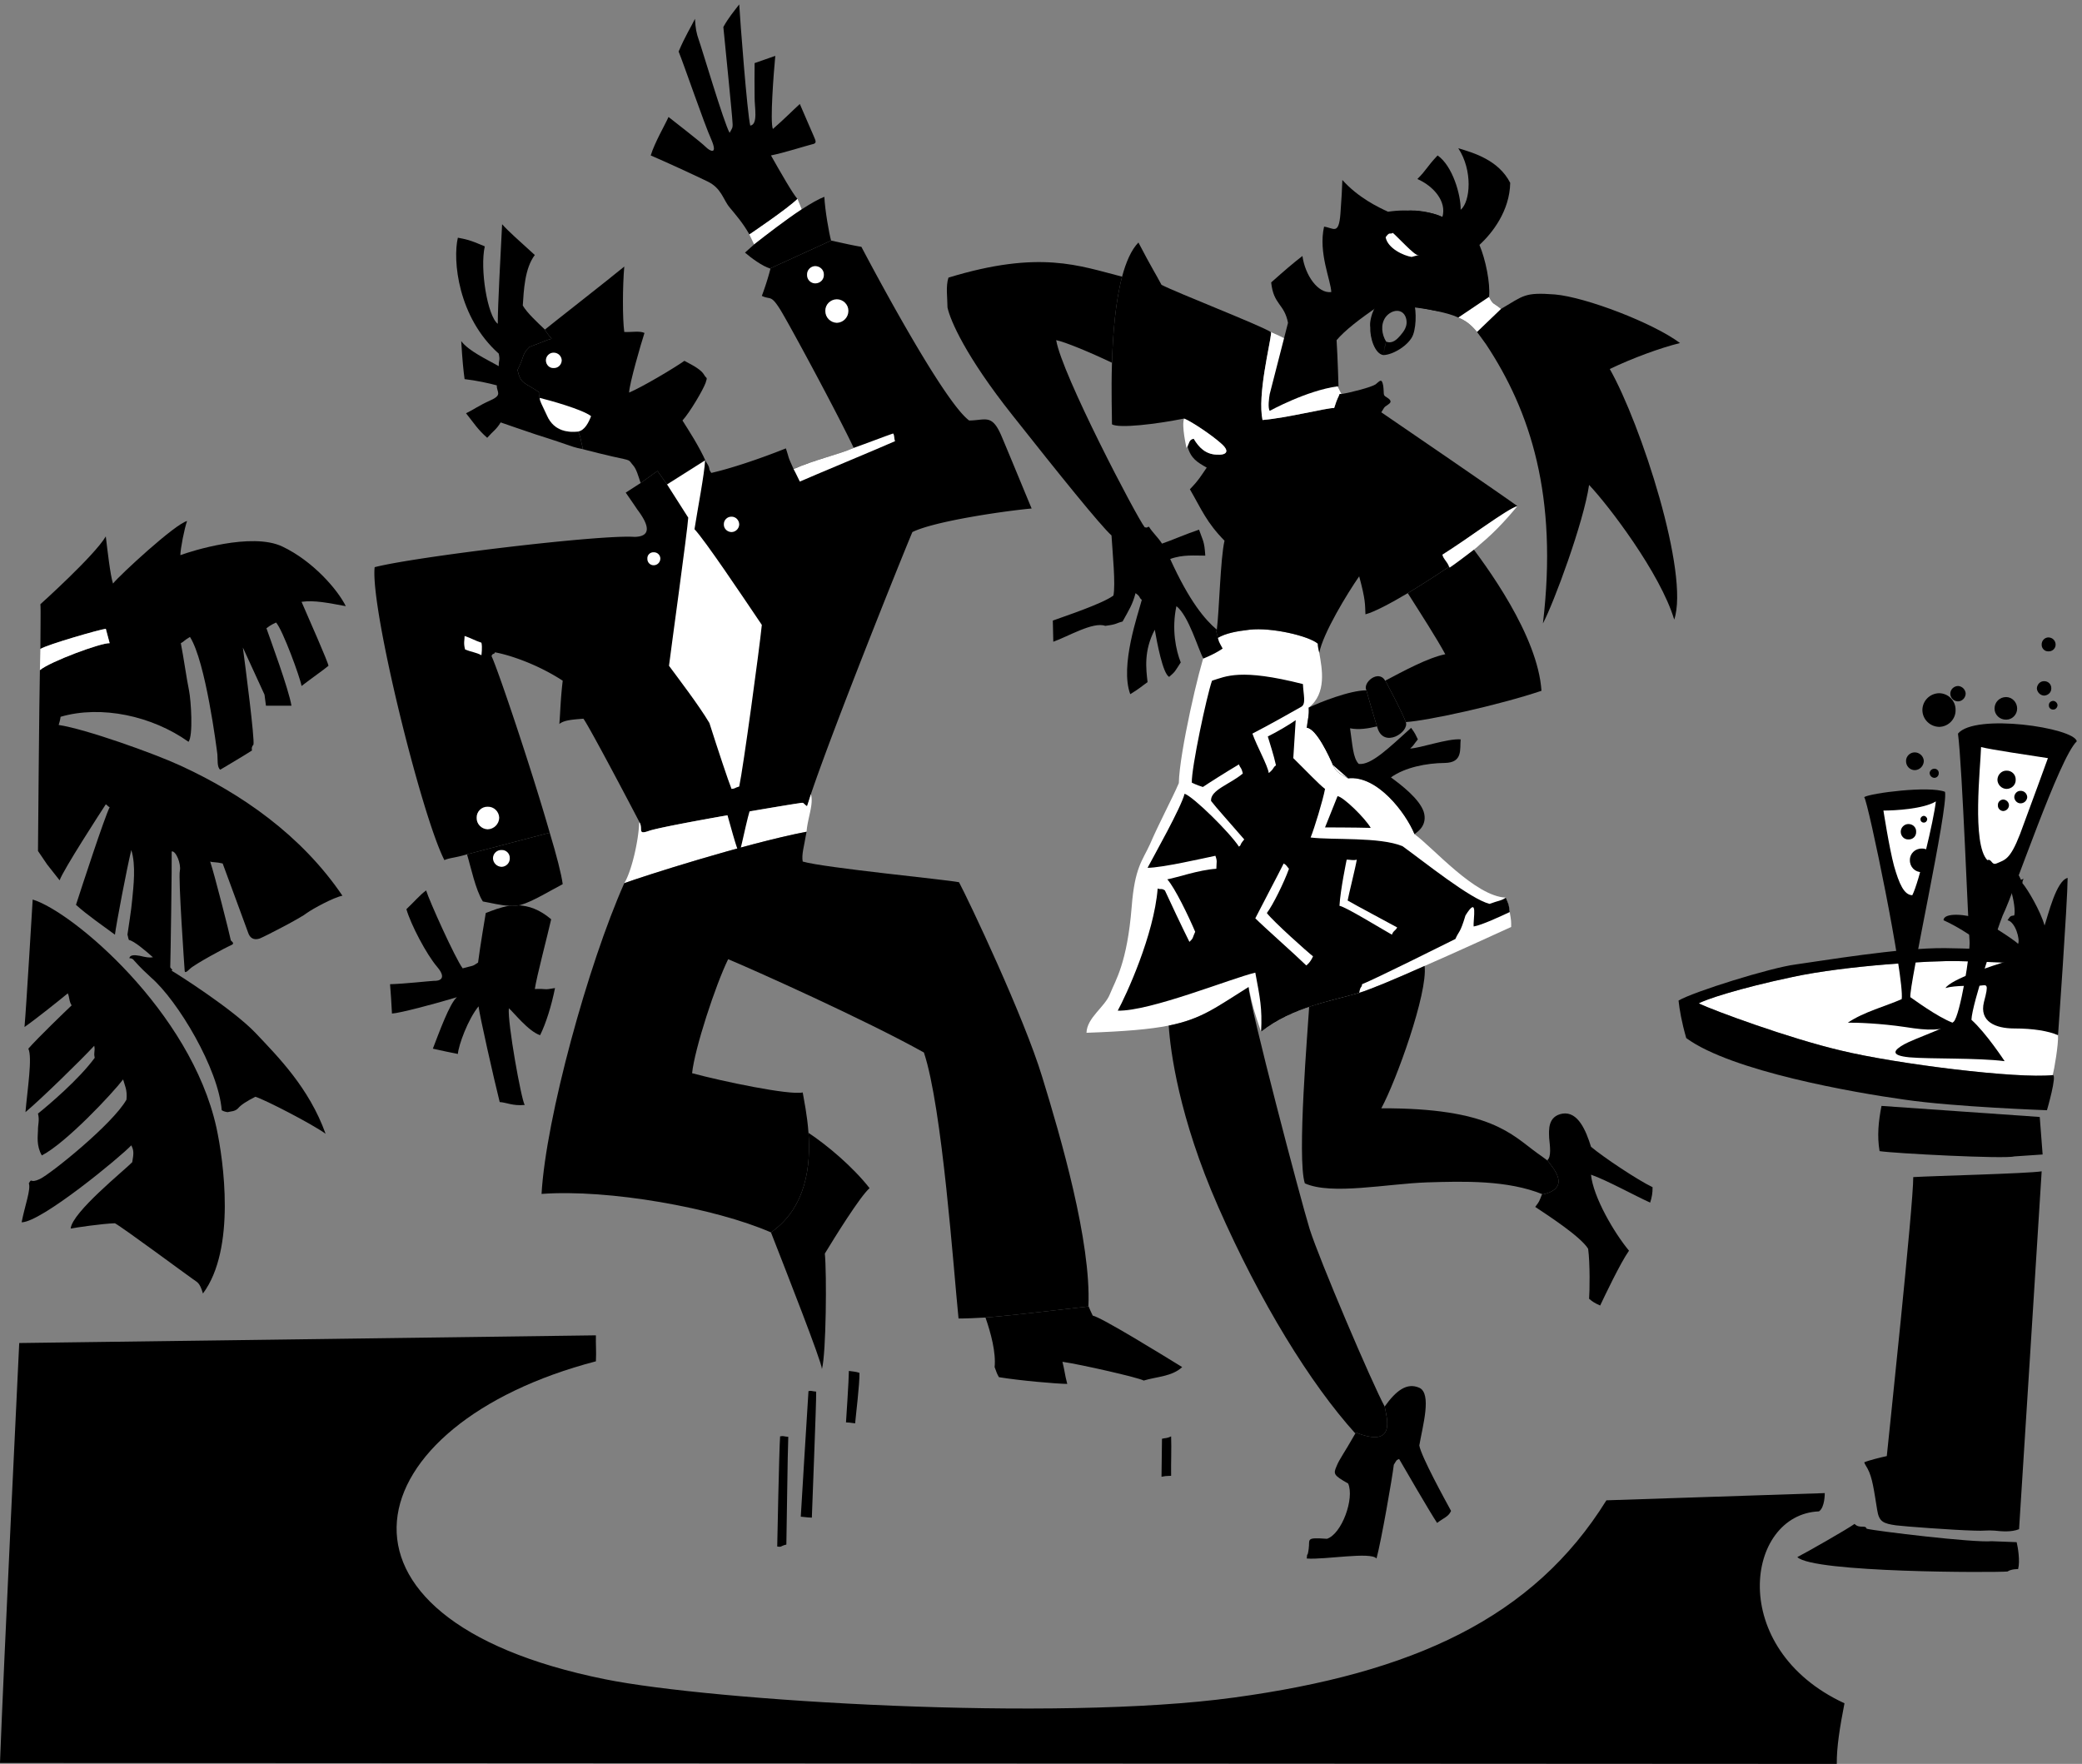 <svg xmlns="http://www.w3.org/2000/svg" xml:space="preserve" width="575.733" height="487.733"><rect width="100%" height="100%" fill="#808080" stroke="none"/><path d="M3142.25 1805.25c-63.94 2.5-150.96 103.64-190 132-18.45 44.81-77.78 122.69-138 116-17.03 9.77-23.01 11.07-32 28-8.2 17.75-33.22 73.81-54 77 2.09 18.84 5.1 25.04 4 42 38.1 29.77 27.75 81.13 22 114-1.85 7.59-3.05 14.18-3 19-18.68 15.98-95.77 34.28-142 29-26.77-3.07-49.25-7.23-66-17-11.09-6.01-19.7-14.71-25-27-13.04-31.74-54.86-212.06-56-275-14.54-33.75-40.67-82.1-60-127-15.67-34.44-31.63-47.87-38-130-9.47-117.49-33.61-152.55-45-181-10.56-27.47-47.93-49.16-49-81 79.79 2.83 131.99 7.18 171 15 68.43 13.63 98.18 37.73 166 80 8.24-40.12 11.94-51.71 26-93 31.16 24.45 66.21 40.21 100 52 38.07 12.63 74.71 20.43 104 29 25.63 8.03 78.84 30.46 136 56 68.32 29.78 142.25 63.88 180 81 .07 13.06.07 13.06-3 31-3.21 18.13-2.77 15.06-8 30" style="fill:#fff;fill-opacity:1;fill-rule:nonzero;stroke:none" transform="matrix(.133 0 0 -.133 -1.5 488.3)"/><path d="M2751.25 2333.25c-.05-4.82 1.15-11.41 3-19 7.83 40.82 58.92 124.44 83 159 13.44-50.06 12-57.05 13-79 19.04 5.03 52.36 22.94 88 44 29.45 17.84 60.36 37.66 86 55-4.81 12.11-11.37 14.81-14 25 14.71 9.25 31.52 20.59 49 32 44.2 30.92 91.58 64.76 107 69-38.04 27.48-259.05 178.78-283 195 6.12 9.04 4.03 9.82 14 16 10.93 6.89 2.09 11.98-4 16-6.97 3.82-3.88 6.05-6 23-3.11 17.02-6.9 10.26-16 3-9.14-5.91-50.93-16.86-71-20-1.31.29-2.54.15-4 0-2.27-7.79-3.57-5.18-11-29-16.09.3-98.41-20.87-149-25-10.83 52.22 15.95 157.43 18 181 .05.67-.52 1.09-1 2-22.51 14.31-195.08 81.45-227 98-11.27 21.39-20.52 35.27-48 88-14.67-14.9-25.8-40.45-34-71-13.87-52.49-19.2-119.84-21-179-1.83-60.76.16-112.53 0-128 14.71-8.82 91.48.26 150 12 15.5-6.18 56.79-33.89 76-51 19.98-16.86 13.01-25.6-9-24-22.42 1.01-36.35 14.98-47 33-9.55-1.37-9.39-8.68-13-16 7.29-25.57 20.47-32.81 40-44-10.6-15.25-16.35-25.96-35-45 24.66-42.64 34.33-68.51 72-107-8.64-36.93-10.87-144.92-16-185-.67-1.09-.84-2.49-1-4 1.39-5.43 2.37-9.52 3-13 16.75 9.77 39.23 13.93 66 17 46.23 5.28 123.32-13.02 142-29m-23-175c20.78-3.19 45.8-59.25 54-77 8.99-16.93 14.97-18.23 32-28 60.22 6.69 119.55-71.19 138-116 7.42 5.35 27.71 19.14 19 47-9.58 27.02-46.6 55.3-68 71 29.4 20.91 73.87 29.65 112 30 38.25.67 30.92 28.78 33 49-26.65 2.26-84.63-18.38-105-19 9.1 8.19 5.29 6.05 16 19-4.81 9.31-4.55 11.14-14 24-47-42.39-83.32-78.19-109-75-12.21 12.75-12.86 40.26-18 74 19.02-3.46 36.93-.5 56 4-13.03 42.3-22 75-22 75-33.96.09-97.54-24.94-120-36 1.1-16.96-1.91-23.16-4-42" style="fill:#000;fill-opacity:1;fill-rule:nonzero;stroke:none" transform="matrix(.133 0 0 -.133 -1.5 488.3)"/><path d="M2934.25 2170.25c45.28 2.84 191.67 34.73 282 65-7.56 115.11-114.45 260.29-157 315-17.48-11.41-34.29-22.75-49-32 2.63-10.19 9.19-12.89 14-25-25.64-17.34-56.55-37.16-86-55 26.46-41.69 60.2-94.01 78-127-35.84-7.14-86.74-34.91-125-55 .58-.51.81-.75 1-1 13.65-26.11 33.7-63.6 42-85" style="fill:#000;fill-opacity:1;fill-rule:nonzero;stroke:none" transform="matrix(.133 0 0 -.133 -1.5 488.3)"/><path d="M2875.25 2158.25c13.24-43.33 66.39-8.94 59 12-8.3 21.4-28.35 58.89-42 85-.19.25-.42.49-1 1-13.64 24.03-47.5-3.93-39-20 0 0 8.97-32.7 22-75 .33-1.18.54-1.84 1-3m-386-114c-1.03 30.58 31.12 181.11 42 212 29.14 9 58.63 26.08 189-7 1.04-22.52 6.75-40.8-3-47-9.43-5.45-69.87-39.61-102-56 9.27-26.47 31.6-65.67 34-82 12 9.64 7.79 11.11 15 16-4.91 22.44-12.7 45.28-17 60 20.16 10.01 45.86 25.27 58 34-2.88-45.52-3.52-53.42-5-79 25.39-24.9 54.21-55.36 66-64-4.58-24.13-22.18-81.86-30-101 45.97-5.68 143.19 1.63 191-18 46.38-33.45 141.01-109.81 181-120 20.76 7.62 23.11 5.83 34 13 4.97-13.62 6.1-11.87 8-30-18.04-8.47-58.35-27.34-75-30-1.49 15.44 10.13 66.45-17 23-11.56-38.37-13.12-31.06-21-49-26.64-13.17-165.65-82.68-194-94-.92-9.06-3.27-2-6-18-56.07-16.67-138.65-29.47-204-81 2.63 49.44-2.34 70.86-12 123-48.47-11.16-218.48-80.62-286-79 17 31.12 75.36 157.01 83 254 7.25-2.91 7.52 1.01 15-4 9.84-21.48 35.63-76.27 51-107 8.74 8.03 5.95 7.82 12 21-13.86 32.66-42.26 91.53-58 109 20.96 3.82 65.39 19.64 102 22 .24 14.89 2.33 15.15-2 27-22.85-4.76-111.96-25.18-141-25 13.24 25.29 69.28 124.22 77 154 18.94-6.79 93.42-80.22 113-110 6.25 4.32-.5 1.55 11 15-34.36 39.84-57.24 64.7-69 80-1.83 22.85 39.46 34.61 66 57-2.85 13.3-5.45 11.11-8 19-28.61-17.01-63.23-39.04-75-47-12.95 3.91-23 9-23 9m51 314c.16 1.51.33 2.91 1 4-24.79 21.1-56.82 58.56-97 147 26.98 9.85 52.36 6.8 73 7-2.07 30.62-4.26 28.8-13 54-25.96-8.55-60.71-23.71-77-29-8.69 13.65-20.04 23.27-27 35-8.98-1.23 1.21-2.79-9-1-16.71 20.94-172.72 318.86-184 389 18.36-3.76 68.97-24.57 116-47 1.8 59.16 7.13 126.51 21 179-88.62 22.45-170.61 56.12-361-2-5.93-18.51-2.09-41.18-2-62 5.61-26.77 37.84-101.57 135-224 97.48-123.27 182.51-228.79 206-250 2.29-37.52 8.76-101.53 4-125-23.57-17.38-102.23-43.25-126-52 .25-14.7 1-44 1-44 30.34 10.68 82.79 42.23 108 33 25.35 3.25 21.45 5.34 36 9 13.84 24.99 20.67 35.05 27 59 11.27-8.01 5.66-7.63 13-14-7.1-27.76-45.99-136.95-24-196 18.85 11.32 22.7 15.66 36 25-3.07 27.08-8.33 65.14 15 109 4.28-24.43 16.65-92.2 30-98 13.3 11.81 10.43 9.2 24 30-10.11 25.23-19.32 69.09-9 117 25.75-20.2 45.09-89.46 56-109 28.02 11.45 42.95 22.61 40 21-8.84 16.84-6.75 9.52-13 35" style="fill:#000;fill-opacity:1;fill-rule:nonzero;stroke:none" transform="matrix(.133 0 0 -.133 -1.5 488.3)"/><path d="M2696.25 2957.25c-12.79 6.26-4.56 5.39-15 11-4.65 2.54-12.88 6.29-28 13 .48-.91 1.05-1.33 1-2-2.05-23.57-28.83-128.78-18-181 50.59 4.13 132.91 25.3 149 25 7.43 23.82 8.73 21.21 11 29 1.46.15 2.69.29 4 0-2.73 5.66-5.2 10.67-8 16-3.49 8.17-6.79 16.45-9 25-53.29 28.3-87 64-87 64" style="fill:#fff;fill-opacity:1;fill-rule:nonzero;stroke:none" transform="matrix(.133 0 0 -.133 -1.5 488.3)"/><path d="M3010.25 3220.25c-20.79 11.24-71.23 17.52-113 11-19.9 9.13-61.45 28.73-95 66-1.21-34.92-1.1-23.6-4-70-3.5-45.61-14.27-29.65-34-27-12.34-53.95 14.05-111.45 15-136-27.6-3.67-54.52 35.01-60 75-20.39-15.69-37.29-30.41-65-55 4.88-46.93 27.36-43.79 35-84-1.98-7.4-34.78-134.95-38-148-1.25-7.25-4.37-28.5 0-35 0 0 76.25 42.13 141 51 .96-.26 1.57-.12 2 0 0 0-1.65 58.86-4 96 17.06 20.02 46.13 42.93 89 72 44.09 7.08 98.07-8.28 124-12 136.09 101.55 28.55 184.77 7 196" style="fill:#000;fill-opacity:1;fill-rule:nonzero;stroke:none" transform="matrix(.133 0 0 -.133 -1.5 488.3)"/><path d="M2493.25 2759.25c10.65-18.02 24.58-31.99 47-33 22.01-1.6 28.98 7.14 9 24-19.21 17.11-60.5 44.82-76 51-5.93-14.29 5-61 5-61 .71 1.13 1.25 2.07 2 3 3.61 7.32 3.45 14.63 13 16m466 382c8.48 1.38-6.21-1.84-13-4-16.37 2.52-49.82 17.67-54 41 8.88 12.48 8.6 4.99 15 9 9.8-8.29 45.63-47.48 52-46" style="fill:#fff;fill-opacity:1;fill-rule:nonzero;stroke:none" transform="matrix(.133 0 0 -.133 -1.5 488.3)"/><path d="M2952.25 3032.25c26.5-2.77 71.71-11.39 91-21 14.36-6.1 24.79-12.9 39-30 5.5-7.16 11.65-15.67 19-26 91.9-138.82 149.6-315.2 118-580 22.92 43.23 84.86 210.75 96 288 39.89-41.86 148.27-183.87 177-280 32.16 95.34-69.5 407.38-134 521 46.9 22.59 105.27 43.96 146 54-55.63 41.7-195.78 95.37-260 101-63.83 4.82-64.49-2.22-112-30-16.83 13.82-16.07 7.57-25 25 2.95 28.02-7.25 78.2-20 108 26.87 24.55 62.93 70.81 64 129-24.07 47.13-75.29 62.29-108 72 30.36-45.78 25.39-111.11 5-128 .53 31.26-17.02 91.61-48 113-23.05-24.53-23.07-30.25-42-49 33.04-14.45 61.52-46.33 52-79-25.5 10.98-54.25 15.13-73 13 8.3-17.7 5.69-11.16 23-31 27.12 6.77 40.18 9.38 62-8 9.55-33.58 9.55-58.41-10-86-35.34 1.46-66.7 13.22-94-5 20.77-28.82 11.63-22.29 23-35 38.28 10.1 33.05 12.71 47 10-19.18-18.19-29.63-24.73-45-27 6.23-12.1 9-19 9-19" style="fill:#000;fill-opacity:1;fill-rule:nonzero;stroke:none" transform="matrix(.133 0 0 -.133 -1.5 488.3)"/><path d="M3082.25 2981.25c-14.21 17.1-24.64 23.9-39 30l64 43c8.93-17.43 8.17-11.18 25-25l-50-48" style="fill:#fff;fill-opacity:1;fill-rule:nonzero;stroke:none" transform="matrix(.133 0 0 -.133 -1.5 488.3)"/><path d="M2860.25 2991.25c-.92-22.35 9.52-55.32 27-58 3.43 18.36 2.97 17.82 6 28-8.85 14.4-12.27 35.36-1 51 12.25 15.71 35.01 19.06 42-1 6.08-19.14-6.72-31.11-12-38-5.89-6.44-15.5-17.49-29-12-2.57-10.95-3.88-16.18-6-28 20.41.06 54.28 21.2 62 42 7.96 21.02 6.76 61.29-1 74-7.92 13.42-20.99 23.88-39 19-18.57-5.58-38.17-29.1-45-49-6.24-19.3-4-28-4-28" style="fill:#000;fill-opacity:1;fill-rule:nonzero;stroke:none" transform="matrix(.133 0 0 -.133 -1.5 488.3)"/><path d="M3166.25 2619.25c-21.56-6.07-104.4-68.79-156-101 2.63-10.19 9.19-12.89 14-25 .55-.58.79-1.02 1-2 10.46 6.94 35.21 25.53 50 37 4.75 3.67 9.66 7.69 14 12 34.9 28.95 61.09 59.95 77 79m-384-538c-8.2 17.75-33.22 73.81-54 77m86-105c-17.03 9.77-23.01 11.07-32 28" style="fill:#fff;fill-opacity:1;fill-rule:nonzero;stroke:none" transform="matrix(.133 0 0 -.133 -1.5 488.3)"/><path d="M2766.25 1951.25c9.49 24.17 19.89 49.1 26 65 12.18-1.52 57.39-45.69 69-66-31.02.92-95 1-95 1m124-1204c-26.49 48.617-135.83 305.27-156 369-19.45 63.42-124.78 463.7-127 503-67.82-42.27-97.57-66.37-166-80 3.18-51.26 20.97-190.82 103-377 87.33-198.512 191.42-367.441 285-471 .23.711.62 1.395 1 2 84.99-33.797 64.34 30.488 60 54" style="fill:#000;fill-opacity:1;fill-rule:nonzero;stroke:none" transform="matrix(.133 0 0 -.133 -1.5 488.3)"/><path d="M2962.25 666.25c6.96 40.773 26.45 107.844 0 120-25.82 11.363-48.32-5.801-72-39 4.34-23.512 24.99-87.797-60-54-.38-.605-.77-1.289-1-2-24.77-43.605-32.25-51.676-39-68-6.72-15.805-6.98-18.68 24-36 13.71-30.762-13.11-105-44-115-45.52 3.223-34.99-.598-38-21-2.74-20.367-3-4.164-4-20 38.29-2.816 133.35 14.598 145 0 9.67 35.379 33.06 168.953 36 195 5.39 8.172 4.42 9.422 11 12 6.44-11.164 64.25-111.031 79-133 13.85 10.613 23.86 13.02 29 25-12.98 23.93-61.79 112.477-66 136m267 592c-5.84 4.48-13.16 9.85-22 16-52.95 38.38-97.05 93.94-324 93 30.82 56.64 97.04 239.9 90 296-57.16-25.54-110.37-47.97-136-56-29.29-8.57-65.93-16.37-104-29-2.52-44.54-25.71-315.07-9-367 55.36-24.95 170.35-.91 254 2 76 2.31 167.39 5.09 241-25 59.48 13.58 21.34 54.46 10 70" style="fill:#000;fill-opacity:1;fill-rule:nonzero;stroke:none" transform="matrix(.133 0 0 -.133 -1.5 488.3)"/><path d="M3447.25 1203.25c-30.97 14.79-101.89 62.05-128 84-10.44 33.64-26.91 73.62-59 69-31.15-5.31-28.66-34.08-28-51 1.6-16.35 4.95-39.25-4-46 .61-.2.93-.66 1-1 11.34-15.54 49.48-56.42-10-70-.24.21-.9.03-2 0-6.44-16.32-5.02-13.88-14-26 24.55-16.46 94.17-61.2 110-87 4.18-29.74 3.22-89.371 2-104 7.6-6.172 10.8-8.652 23-14 9.13 19.074 41.64 87.93 60 114-30.64 36.65-74.55 111.65-79 158 32.29-11.06 96.18-46.35 123-58 3.66 11.64 5.07 19.75 5 32" style="fill:#000;fill-opacity:1;fill-rule:nonzero;stroke:none" transform="matrix(.133 0 0 -.133 -1.5 488.3)"/><path d="M2811.25 1884.25c7.23.07 14.09-2.28 21 0-2.39-15.56-17.1-73.62-19-85 15.53-9.23 88.66-47.95 103-56-4.04-7.6-7.54-6.06-11-15-23.34 13.04-95.85 57.81-109 60 1.89 33.43 15 96 15 96m-84-220c-22.2 21.77-89.8 81.56-106 98 14.46 28.63 46.25 88.36 59 114 6.28-3.59 5.37-4.59 11-11-9.9-27.97-33.95-76.58-46-92 12.68-17.02 86.01-82.58 96-90-5.63-13.37-14-19-14-19" style="fill:#fff;fill-opacity:1;fill-rule:nonzero;stroke:none" transform="matrix(.133 0 0 -.133 -1.5 488.3)"/><path d="m51.25 879.25 1199 16c-.48-19.937 1.08-32.48 0-54-499.895-130.578-609.652-534.336 19-661 220.83-44.75 935.46-89.188 1308-38 372.26 50.73 622.32 165.449 774 410l454 15s.49-29.625-12-38c-152.53-6.043-193.05-285.059 53-399-9.89-50.695-16.34-91.465-16-126l-3819 2c7.371 198.734 40 873 40 873" style="fill:#000;fill-opacity:1;fill-rule:nonzero;stroke:none" transform="matrix(.133 0 0 -.133 -1.5 488.3)"/><path d="M1627.25 456.25c10.33-1.684 5.89.93 19 4 .86 36.445 2.57 191.883 4 224-10.41.727-8.48 2.379-17 1-2.07-26.535-6-229-6-229m49 62c5.41-.215 12.29-1.746 23-2 .55 22.27 9.41 236.5 9 262-10.61.871-8.99 2.461-16 1-1.93-26.457-16-261-16-261m94 196c5.54-.191 8.45-.441 19-2 1.43 17.008 9.57 82.313 9 105-7.68 2.605-12.49 2.66-22 4 .02-17.176-6-107-6-107m656-113c6.86 1.371 9.18 1.754 20 2-.44 24.133.94 57.25 0 82-9.23-4.633-11.86-3.062-19-5-.19-13.691-1-79-1-79m1778-136c2.57-10.27 7.46-39.43 3-56 0 0-14.05.543-22-5-26.11-2.406-405-2.734-437 30 20.47 10.449 104.13 58.211 119 69 9.96-10.789 22.59-1.18 25-10 17.26-4.715 223.76-29.602 260-26l52-2m5 27c-15.83-6.324-35.41-4.719-51-3-16.43 1.273-20.96-.957-42 0-44.22 1.191-146.14 8.758-163 11-25.57 3.82-35.17 6.797-39 32-6.77 41.336-9.84 67.32-20 86-10.75 17.906-2.67 4.875-7 13 9.33 4.066 33.86 10.172 47 13 3.07 31.141 55.59 525.06 55 580 44.44 2.6 237.1 7.26 267 12-2.25-39.19-47-744-47-744m43 857 6-78-59-4c-20.52-5.67-250.96 6.34-280 11-5.4 31.2-2.32 61.98 4 94l329-23" style="fill:#000;fill-opacity:1;fill-rule:nonzero;stroke:none" transform="matrix(.133 0 0 -.133 -1.5 488.3)"/><path d="M3738.25 1640.25c-111.43-23.42-183.53-47.58-195-55 32.98-15.4 187.68-72.61 296-98 115.05-27.86 366.2-58.95 440-51 3.02 11.38 12.17 63.91 11 83-1.24 15.66-33.25 115.5-43 146-40.21 4.65-114.16 6.94-164 8-51.2 1.57-233.61-8.85-345-33" style="fill:#fff;fill-opacity:1;fill-rule:nonzero;stroke:none" transform="matrix(.133 0 0 -.133 -1.5 488.3)"/><path d="M4279.25 1436.25c-73.8-7.95-324.95 23.14-440 51-108.32 25.39-263.02 82.6-296 98 11.47 7.42 83.57 31.58 195 55 111.39 24.15 293.8 34.57 345 33 49.84-1.06 123.79-3.35 164-8 1.19-.41 2.5-.55 4-1 2.28 12.05 4.89.29 5 26-35.39 3.04-104.95 8.61-200 10-95.72 1.22-259.83-27.03-312-34-51.77-6.73-212-56.59-243-75 1.99-18.7 6.26-43.94 16-78 93.92-69.02 349.81-113.53 454-128 103.58-15.19 296-22 296-22s21.64 74.51 12 73" style="fill:#000;fill-opacity:1;fill-rule:nonzero;stroke:none" transform="matrix(.133 0 0 -.133 -1.5 488.3)"/><path d="M4290.25 1519.25c-20.08 8.76-51.45 13.99-91 14-38.85-.01-73.16 14-63 55 10.75 40.01 5.95 35.26-8 34-13.23-.83-50.86 1.26-72-5 11.73 18.54 97.96 46.81 129 56-29.93 17.68-77.82 59.95-133 85 .18 17.16 49.7 12.13 72 3 22.13-9.16 74.14-43.4 83-52 4.46 8.86-5.73 45.71-22 49 6.86 10.82 7.37 8.48 14 10 4.63 17.81-11.05 88.37-37 103 35.09-.26 42.04-8.97 51-29 10.23 3.91 2.64 2.61 3-7 10.5-11.94 37.8-58.08 46-88 7.17 20.72 24.21 93.43 48 99-.3-50.73-20-327-20-327" style="fill:#000;fill-opacity:1;fill-rule:nonzero;stroke:none" transform="matrix(.133 0 0 -.133 -1.5 488.3)"/><path d="M3887.25 2014.25c13.48 8.32 135 24 168 11 7.5-31.43-75.98-407.75-72-427 23.31-16.37 70.36-50 100-57-38.79-12.61-60.06-13.08-111-5-50.98 7.6-101.84 9.38-119 9 33.11 22.6 80.14 34.62 112 49 6.04 42.85-69.49 409.5-78 420m146 40c5.05.17 9.28 4.41 9 10 .28 4.85-3.95 9.09-9 9-5.39.09-9.63-4.15-10-9 .37-5.59 4.61-9.83 10-10m-41 16c10.33.21 18.55 8.43 19 19-.45 9.71-8.67 17.93-19 18-9.95-.07-18.17-8.29-18-18-.17-10.57 8.05-18.79 18-19m190 105c12.51-.16 23.05 10.38 23 23 .05 13.39-10.49 23.93-23 24-13.5-.07-24.04-10.61-24-24-.04-12.62 10.5-23.16 24-23m-100 38c8.57.12 15.63 7.18 16 16-.37 8.6-7.43 15.66-16 16-8.86-.34-15.92-7.4-16-16 .08-8.82 7.14-15.88 16-16" style="fill:#000;fill-opacity:1;fill-rule:nonzero;stroke:none" transform="matrix(.133 0 0 -.133 -1.5 488.3)"/><path d="M4043.25 2160.25c18.86.39 34.38 15.91 34 35 .38 19.18-15.14 34.69-34 35-19.41-.31-34.92-15.82-35-35 .08-19.09 15.59-34.61 35-35m218 65c8.61.39 15.28 7.06 15 15 .28 8.52-6.39 15.19-15 15-7.85.19-14.52-6.48-15-15 .48-7.94 7.15-14.61 15-15m19-29c4.61-.16 8.64 3.87 9 9-.36 4.82-4.39 8.85-9 9-5.34-.15-9.37-4.18-9-9-.37-5.13 3.66-9.16 9-9m-10 121c8.45-.39 15 6.16 15 14 0 8.32-6.55 14.88-15 15-7.71-.12-14.26-6.68-14-15-.26-7.84 6.29-14.39 14-14m-91-852c-56.39 7.21-156.04 4.26-198 8-41.66 4.1-31.91 15.15-11 27 20.9 11.67 90.94 35.45 103 47 13.02 11.45 35.52 145.8 33 169-2.48 21.79-14.91 360.77-24 430 35.25 42.92 241.84 12.21 247-16-36.52-34.51-129.29-311.52-154-362-9.27-22.7-64.15-184.2-65-217 30.91-27.83 69-86 69-86" style="fill:#000;fill-opacity:1;fill-rule:nonzero;stroke:none" transform="matrix(.133 0 0 -.133 -1.5 488.3)"/><path d="M4269.25 2095.25c-38.34 5.98-117.38 17.48-139 23-1.14-41.81-19.41-201.52 13-235 9.66 3.42 8.38-11.27 19-7 18.11 7.81 28.24 7.74 49 61 19.76 52.77 58 158 58 158" style="fill:#fff;fill-opacity:1;fill-rule:nonzero;stroke:none" transform="matrix(.133 0 0 -.133 -1.5 488.3)"/><path d="M4183.25 2031.25c10.84.14 19.37 8.67 19 19 .37 10.71-8.16 19.25-19 19-10.21.25-18.75-8.29-19-19 .25-10.33 8.79-18.86 19-19m29-30c7.68.01 13.55 5.88 14 13-.45 7.35-6.32 13.22-14 13-6.8.22-12.67-5.65-13-13 .33-7.12 6.2-12.99 13-13m-36-16c6.64.34 11.87 5.56 12 12-.13 6.46-5.36 11.69-12 12-6.25-.31-11.48-5.54-11-12-.48-6.44 4.75-11.66 11-12" style="fill:#000;fill-opacity:1;fill-rule:nonzero;stroke:none" transform="matrix(.133 0 0 -.133 -1.5 488.3)"/><path d="M3927.25 1986.25c23.39-.01 82.71 3.13 109 19-4.41-39.39-35.17-168.75-49-195-17.01.38-27.27 23.38-38 61-10.17 38.16-22 115-22 115" style="fill:#fff;fill-opacity:1;fill-rule:nonzero;stroke:none" transform="matrix(.133 0 0 -.133 -1.5 488.3)"/><path d="M4011.25 1961.25c3.7-.09 6.82 3.02 7 7-.18 3.7-3.3 6.81-7 7-3.97-.19-7.09-3.3-7-7-.09-3.98 3.03-7.09 7-7m-32-35c9.22-.43 16.49 6.84 16 16 .49 8.78-6.78 16.05-16 16-8.71.05-15.98-7.22-16-16 .02-9.16 7.29-16.43 16-16m28-68c13.42-.45 24.59 10.73 25 25-.41 13.28-11.58 24.45-25 24-14.13.45-25.3-10.72-25-24-.3-14.27 10.87-25.45 25-25m-3870 323c-1.027-8.42-2.988-12.99-4-17 55.895-8.4 197.66-58.96 252-84 127.969-58.61 252.734-145.23 338-271-18.625-3.59-61.758-27.21-74-36-11.277-9.51-85.652-48-98-53-12.477-4.15-20.414 1.13-24 12-4.254 11.34-45.281 123.59-53 144-14.145 3.39-19.855 1.93-26 4 8.762-25.59 40.512-150.9 43-164 4.207-3.82 7.973-7.08 0-10-8.832-3.69-75.727-39.62-85-49-6.734-6.43-10.719-9.39-11-4-.371 4.96-13.652 193.73-10 208 2.883 14.48-8.469 42.15-17 40 .613-24.21-2.316-222.07-3-241 9.32-10.61 1.34-3.94 3-7 11.395-6.54 126.297-79.35 174-129 47.617-50.43 111.676-114.51 146-210-26.746 19.7-126.184 71.05-146 77-18.617-9.46-29.637-16.62-36-24-6.703-6.99-15.445-6.2-22-8-7.109 1.3-8.293 2.01-12 4-6.617 85.75-90.926 227.45-147 276-27 24.64-32.164 32.47-35 35-2.391 3.48-5.309 5.22-10 5 1.016 6.85 9.555 7.3 22 5 11.859-2.93 19.258-4.29 27-3-14.562 12.97-39.301 34.16-50 36-2.262 6.25-1.57 6.91-3 11 2.141 16.52 7.891 49.13 10 74 2.371 25.36 8.078 70.18-2 102-9.324-38.32-31.211-153.34-34-176-22.742 16.85-57.449 40.69-81 62 14.141 43.55 58.57 179.66 70 203-4.375 1.88-4.242 3.97-8 6-9.219-14.02-88.887-136.88-96-158l-26 33-19 28s2.746 331.75 4 376c22.047 18.06 126.711 56.87 145 56-4.375 15.96-8 30-8 30-12.312-1.43-121.16-32.66-136-42-.184 21.92 1.121 84.48 0 93 0 0 112.578 101.11 136 141 3.594-29.77 9.375-81.19 15-98 14.762 18.38 129.484 124.22 154 130-5.594-15.47-13.801-57.39-14-71 22.281 8.38 148.293 48.25 212 18 63.039-29.85 114.605-88.93 132-124-37.613 6.82-64.957 12.72-92 9 16.066-37.04 55.008-124.98 56-133-7.746-6.71-43.332-31.96-56-42-2.602 16.7-39.074 116.66-53 132-13.359-6.06-16.52-9.72-20-12 7.004-20.32 46.602-127.09 52-161-19.281-.06-43.164-.06-53 0l-3 23-45 98c5.34-40.48 24.777-190.05 22-202-3.359-3.29-4.148-7.39-3-12-9.379-6.47-66-40-66-40-7.016 4.89-5.016 20.73-6 32-1.367 10.95-24.273 192.93-57 244-13.203-7.73-12.09-9.52-19-13 5.734-28.79 12.23-75.57 17-98 4.379-21.99 8.855-94.39-1-107-75.719 53.88-181.301 76.67-266 52" style="fill:#000;fill-opacity:1;fill-rule:nonzero;stroke:none" transform="matrix(.133 0 0 -.133 -1.5 488.3)"/><path d="M79.25 1801.25c82.633-24.91 328.68-232.36 382-474 14.961-68.92 40.84-252.8-28-345-6.945 23.73-12.07 23.18-21 30-9.363 6.25-144.836 106.63-162 116-26.48-.75-82.664-9.11-92-11 2.801 33.77 112.039 121.32 128 138 3.766 20.27 2.73 25.54-2 35-21.281-22.94-187.227-160.14-228-160 6.602 34.11 19.605 68.59 15 81 7.48 12.94.684-1.43 23 9 22.113 10.48 151.211 113.96 180 165 1.992 20.96-3.699 29.45-7 42-21.887-28.76-118.48-131.98-169-158-11.68 20.28-8.281 40.48-8 52-.281 12 3.637 21.32 0 35 21.508 17.28 84.91 70.74 118 116-2.773 11.97 1.406 13.02-1 25-28.797-30.91-108.918-109.2-143-138 4.059 48.18 14.742 113.21 6 132 19.59 22.43 76.688 77.38 90 90-5.734 8.81-4.164 16.91-8 25-19.379-15.99-67.77-54.61-90-70 3.535 38.38 17 265 17 265" style="fill:#000;fill-opacity:1;fill-rule:nonzero;stroke:none" transform="matrix(.133 0 0 -.133 -1.5 488.3)"/><path d="M239.25 2334.25c-4.375 15.96-8 30-8 30" style="fill:#00de52;fill-opacity:1;fill-rule:nonzero;stroke:none" transform="matrix(.133 0 0 -.133 -1.5 488.3)"/><path d="M239.25 2334.25c-18.289.87-122.953-37.94-145-56l1 44c14.84 9.34 123.688 40.57 136 42" style="fill:#fff;fill-opacity:1;fill-rule:nonzero;stroke:none" transform="matrix(.133 0 0 -.133 -1.5 488.3)"/><path d="M1213.25 2774.25c-17.32-1.66-49.73-1.66-65 34-10.99 23.43-14.55 29.39-15 36-.72 2.54-.46 5.56 0 11-31.4 21.88-39.24 16.65-46 47 15.91 31.06 8.07 31.06 25 48 45.79 17.04 28.8 11.81 46 17-10.67 11.8-14 19-14 19-14.6 13.89-37.17 34.61-46 50 2.01 30.63 3.86 77.38 25 105-35.94 32.95-53.02 47.39-68 64-3.19-62.55-9.07-170.54-9-207-21.49 16.07-37.51 114.4-27 161-33.695 14.49-39.703 14.75-56 18-10.969-46.5.094-165.54 85-241 3.16-15.62.03-10.78 0-26-25.48 14.35-62.434 31.43-78 52 2.371-40.37 4.594-61.34 7-79 24.94-2.87 51.43-8.74 67-13-.85-13.79 12.85-19.53-13-31-26.41-12.05-33.148-18.31-51-27 17.066-21.36 24.14-33.57 44-51 13.36 15.11 18.8 16.83 28 32 16.52-5.86 45.45-15.66 73-25 8.2-2.59 16.68-5.4 25-8 14.62-4.62 26.07-8.71 36-12 12.78-4.64 22.82-7.92 34-10 .86.25 1.76.06 3 0-6.41 25.2-3.8 22.58-10 36m-90-1159c3.69 25.51 26.95 113.32 34 145-24.18 20.64-46.87 28.07-68 29-5.7-1.25-12.25-1.54-19-1-18.28-2.81-34.64-9.49-49-15 0 0-12.18-72.12-16-103-13-8.96-9.484-5.6-32-12-15.395 20.4-69.773 141.22-76 162-12.828-9.36-25.355-24.27-41-39 9.094-31.78 41.457-93.66 64-120 21.883-25.93 3.039-29.41-7-29-9.82-.41-59.977-6.11-91-7 1.805-20.55 2.402-33.85 4-61 16.094.72 91.16 20.66 135 34-15.152-12.89-36.633-72.5-50-107 20.734-4.42 29.555-6.71 52-11 1.66 19.13 21 71.92 43 99 2.04-18.46 31.63-149.57 44-199 14.23-.82 26.77-8.4 52-6-7.2 11.19-36.06 171.68-33 201 9.08-7.4 40.44-47.91 65-56 12.03 24.03 23.79 61.66 31 98-25.77-4.71-15.36-.85-42-2" style="fill:#000;fill-opacity:1;fill-rule:nonzero;stroke:none" transform="matrix(.133 0 0 -.133 -1.5 488.3)"/><path d="M1089.25 1789.25c1.86.19 3.37.34 5 1 23.28 6.26 61.63 29.84 87 43-2.7 20.87-12.87 60.02-27 107l-172-45c8.012-26.09 17.68-73.91 33-98 15.83-2.7 36.11-8.16 55-9 6.75-.54 13.3-.25 19 1m289 903 20-28 79 50c.88-.84 1.45-1.73 2-3-14.82 33.14-36.13 65.43-49 86 15.78 17.42 43.09 64.14 48 78 4.68 14.17 2.01 7.75-3 17-5.96 10.09-20.12 18.17-41 29-22.2-15.64-87.52-54.4-115-66 .81 19.26 24.33 100.27 32 124-10.02 4.76-26.3 1.3-42 2-3.82 27.32-3.56 95.8 0 136-31.52-26.09-155.13-122.62-165-131 0 0 3.33-7.2 14-19-17.2-5.19-.21.04-46-17-16.93-16.94-9.09-16.94-25-48 6.76-30.35 14.6-25.12 46-47-1.35-16.02-1.09-12.1 15-47 15.27-35.66 47.68-35.66 65-34 6.2-13.42 3.59-10.8 10-36-1.24.06-2.14.25-3 0 25.05-6.4 49.54-12.61 65-16 41.48-9.3 30.91-5.14 43-19 6.14-7.08 10.2-21.32 15-36l35 25" style="fill:#000;fill-opacity:1;fill-rule:nonzero;stroke:none" transform="matrix(.133 0 0 -.133 -1.5 488.3)"/><path d="M1154.25 1940.25c-39.62 138.15-109.87 345.16-121 367 2.22 7.23 5.88 2.78 7 8 28.3-5.01 86.43-23.51 141-59-4.92-42.39-4.8-64.83-7-90 10.18 8.41 29.21 9.21 50 11 12.14-15.85 109.55-201.22 117-216 .16.06.21-.05 0 0 7.15-13.47-5.51-26.23 20-17 37.61 12.13 296.67 55.51 310 57 13.38 2.29 7.36 1.45 18-6a852.24 852.24 0 0 1 8 25c47.39 140.2 187.89 490.26 211 545 47.38 23.36 196.84 44.46 248 49-8.29 19.31-40.98 99.35-62 149-20.56 49.25-33.64 34.02-68 34-55.73 41.46-210.97 336.3-224 361-24.33 4.25-30.46 6.12-63 13l-127-58c.06-.27.29-.34 1 0 0 0-5.66-24.02-18-57 18.29-8.73 18.29 3.29 38-28 19.49-31.43 122-221.81 153-288-30.8-13.65-80.8-24.36-125-44-13.56 30.42-7.52 17.23-16 43-55.75-22.32-116.29-42.31-155-51-8 11.1.06 6.51-11 23-.55 1.27-1.12 2.16-2 3l-79-50-20 28-35-25-31-20s19-27.25 24-35c28.93-38.02 25.63-56.57-6-57-71.9 5.07-457.066-41.38-540-63-9.441-84.38 97.801-517.48 145-609 11.621 5.09 20.035 4.09 47 12l172 45" style="fill:#000;fill-opacity:1;fill-rule:nonzero;stroke:none" transform="matrix(.133 0 0 -.133 -1.5 488.3)"/><path d="M1669.25 3258.25c-20.75-20.72-100-74-100-74l10-21c25.23 19.7 65.32 50.84 99 73l-9 22" style="fill:#fff;fill-opacity:1;fill-rule:nonzero;stroke:none" transform="matrix(.133 0 0 -.133 -1.5 488.3)"/><path d="M1725.25 3262.25c-11.09-4.05-27.96-13.66-47-26-33.68-22.16-73.77-53.3-99-73-8.24-7.52-15.07-13.24-19-17 12.6-11.03 36.15-28.2 52-33l127 58c-4.19 14.77-12.81 63.9-14 91" style="fill:#000;fill-opacity:1;fill-rule:nonzero;stroke:none" transform="matrix(.133 0 0 -.133 -1.5 488.3)"/><path d="M1477.25 2714.25c-1.11-27.28-15.66-102.06-22-143 22.64-24.37 95.33-132.79 140-199-4.92-49.32-38.68-297.42-47-336-10.5-2.97-7.65-4.39-16-5-6.52 15.88-27.99 80.6-46 137-22.29 37.56-64.75 92.78-84 119 3.01 25.66 38.81 283.86 40 308l-44 69 79 50" style="fill:#fff;fill-opacity:1;fill-rule:nonzero;stroke:none" transform="matrix(.133 0 0 -.133 -1.5 488.3)"/><path d="M1569.25 3184.25c-13.22 23.5-28.19 40.46-41 56-13.32 15.82-16.7 39.94-46 54-28.75 13.95-88.23 41.25-118 54 8.08 26.71 30.29 64.61 37 80 12.93-10.43 66.68-51.67 77-62 9.54-9.53 25.96-17.71 12 15-14.79 32.63-57.29 157.05-68 183 13.5 31.99 26.13 51.66 34 68 1.01-19.47 3-29.86 8-44 5.26-13.82 52.34-173.04 64-193 4.81 8.9 7.23 9.73 6 22-.3 11.98-15.57 162.86-19 198 10.89 19.66 21.2 31.5 33 47 1.72-30.85 16.68-227.7 23-252 16.68 2.61 8.74 37.9 9 59-.13 21.41-.42 50.49 0 71 13.95 4.7 27.02 9.29 43 15-3.41-35.98-11.28-137.43-5-152 24.56 21.37 41.29 38.62 56 52 8.29-18.53 24.75-58.07 29-67 3.59-9.36 7.99-14.89-4-17-12.5-3.05-57.23-17.45-85-23 18.11-32.09 47.38-83.3 55-90-20.75-20.72-100-74-100-74" style="fill:#000;fill-opacity:1;fill-rule:nonzero;stroke:none" transform="matrix(.133 0 0 -.133 -1.5 488.3)"/><path d="M1706.25 3082.25c10.34 0 18.35 8.02 18 18 .35 9.79-7.66 17.81-18 18-9.44-.19-17.45-8.21-17-18-.45-9.98 7.56-18 17-18m45-82c13.27.46 24.1 11.29 24 25 .1 13.01-10.73 23.84-24 24-13.46-.16-24.29-10.99-24-24-.29-13.71 10.54-24.54 24-25m-381-504c7.79-.02 13.91 6.11 14 14-.09 7.21-6.21 13.33-14 13-7.31.33-13.43-5.79-13-13-.43-7.89 5.69-14.02 13-14m162 69c8.62.12 15.79 7.29 16 16-.21 8.96-7.38 16.13-16 16-9.05.13-16.22-7.04-16-16-.22-8.71 6.95-15.88 16-16m-507-618c13.11.44 23.62 10.95 24 24-.38 12.87-10.89 23.38-24 23-12.81.38-23.32-10.13-23-23-.32-13.05 10.19-23.56 23-24m636 749c44.2 19.64 94.2 30.35 125 44 26.1 9.15 67.2 25.02 82 30 3.25-4.44 1.39-8.63 4-16-30.13-13.51-173.52-73.12-198-84-6.16 13.39-13 26-13 26m-649-387c-12.488 6.48-18.594 5.75-34 12-3.75 13.93-.797 20.14-1 28 13.141-4.26 21.988-9.83 35-14 2.31-8.75 0-26 0-26" style="fill:#fff;fill-opacity:1;fill-rule:nonzero;stroke:none" transform="matrix(.133 0 0 -.133 -1.5 488.3)"/><path d="M1614.25 1109.25c32.3-82.78 104.86-267.254 106-284 8.8 33.078 10.11 199.02 6 240 19.76 32.54 73.1 118.7 93 136-34.31 43.85-87.28 88.66-127 115 4.91-67.14-3.96-155.16-78-207" style="fill:#000;fill-opacity:1;fill-rule:nonzero;stroke:none" transform="matrix(.133 0 0 -.133 -1.5 488.3)"/><path d="M1697.25 2020.25a852.24 852.24 0 0 0-8-25c-10.64 7.45-4.62 8.29-18 6-13.33-1.49-272.39-44.87-310-57-25.51-9.23-12.85 3.53-20 17 .21-.05.16.06 0 0-.18.05-.54-.02-1 0-1.16-36.68-15.48-100.71-31-126 34.83 13.03 250.72 82.26 379 107 2.21 28.96 15.2 57.44 9 78" style="fill:#fff;fill-opacity:1;fill-rule:nonzero;stroke:none" transform="matrix(.133 0 0 -.133 -1.5 488.3)"/><path d="M2178.25 1432.25c-38.13 125.47-152.52 366.52-173 405-26.37 5.52-279.6 29.82-325 43-2.68 14.52 2.54 30.27 8 62-128.28-24.74-344.17-93.97-379-107-75.21-168.91-163.01-488.44-172-646 139.17 10.38 360.52-29.08 477-80 .09-.29.1-.28 0 0 74.04 51.84 82.91 139.86 78 207-2.69 37.9-9.62 69.11-12 84-28.03-6.19-167.7 23.24-230 40 5.18 50.77 48.82 183.78 75 237 50.14-20.81 286.12-126.39 407-194 38.27-114.54 61.61-451.61 72-553 15.61-.059 34.9.898 56 2 65.44 5.293 149.64 15.961 214 23-.32.387-.34.68 0 1 5.92 133.3-57.57 351.18-96 476" style="fill:#000;fill-opacity:1;fill-rule:nonzero;stroke:none" transform="matrix(.133 0 0 -.133 -1.5 488.3)"/><path d="M2469.25 829.25c-43.09 26.469-167.85 103.418-186 107-3.78 7.969-6.75 14.328-9 20-.34-.32-.32-.613 0-1-64.36-7.039-148.56-17.707-214-23 11.42-32.762 22.02-72.875 19-103 5-13.453 4.43-13 9-21 44.2-7.25 119.3-13.687 142-14-5.96 23.16-4.67 24.875-10 46 39-5.645 158.47-32.883 169-39 27.3 8.301 58.73 8.207 80 28" style="fill:#000;fill-opacity:1;fill-rule:nonzero;stroke:none" transform="matrix(.133 0 0 -.133 -1.5 488.3)"/><path d="M1054.25 1869.25c9.43.29 17.29 8.15 17 18 .29 9.54-7.57 17.4-17 17-9.96.4-17.82-7.46-18-17 .18-9.85 8.04-17.71 18-18m108 1037c9.36-.45 16.65 6.84 17 16-.35 8.81-7.64 16.1-17 16-8.61.1-15.9-7.19-16-16 .1-9.16 7.39-16.45 16-16" style="fill:#fff;fill-opacity:1;fill-rule:nonzero;stroke:none" transform="matrix(.133 0 0 -.133 -1.5 488.3)"/><path d="M1517.25 2000.25c11.88-42.11 26.25-96.59 31-102 5.71 12.73 20.08 97.9 32 114-27.6-5.65-63-12-63-12" style="fill:#000;fill-opacity:1;fill-rule:nonzero;stroke:none" transform="matrix(.133 0 0 -.133 -1.5 488.3)"/><path d="M1213.25 2774.25c-17.32-1.66-49.73-1.66-65 34-10.99 23.43-14.55 29.39-15 36 19.22-4.63 88.81-23.83 107-38-4.94-12.78-13.09-29.65-27-32" style="fill:#fff;fill-opacity:1;fill-rule:nonzero;stroke:none" transform="matrix(.133 0 0 -.133 -1.5 488.3)"/></svg>
